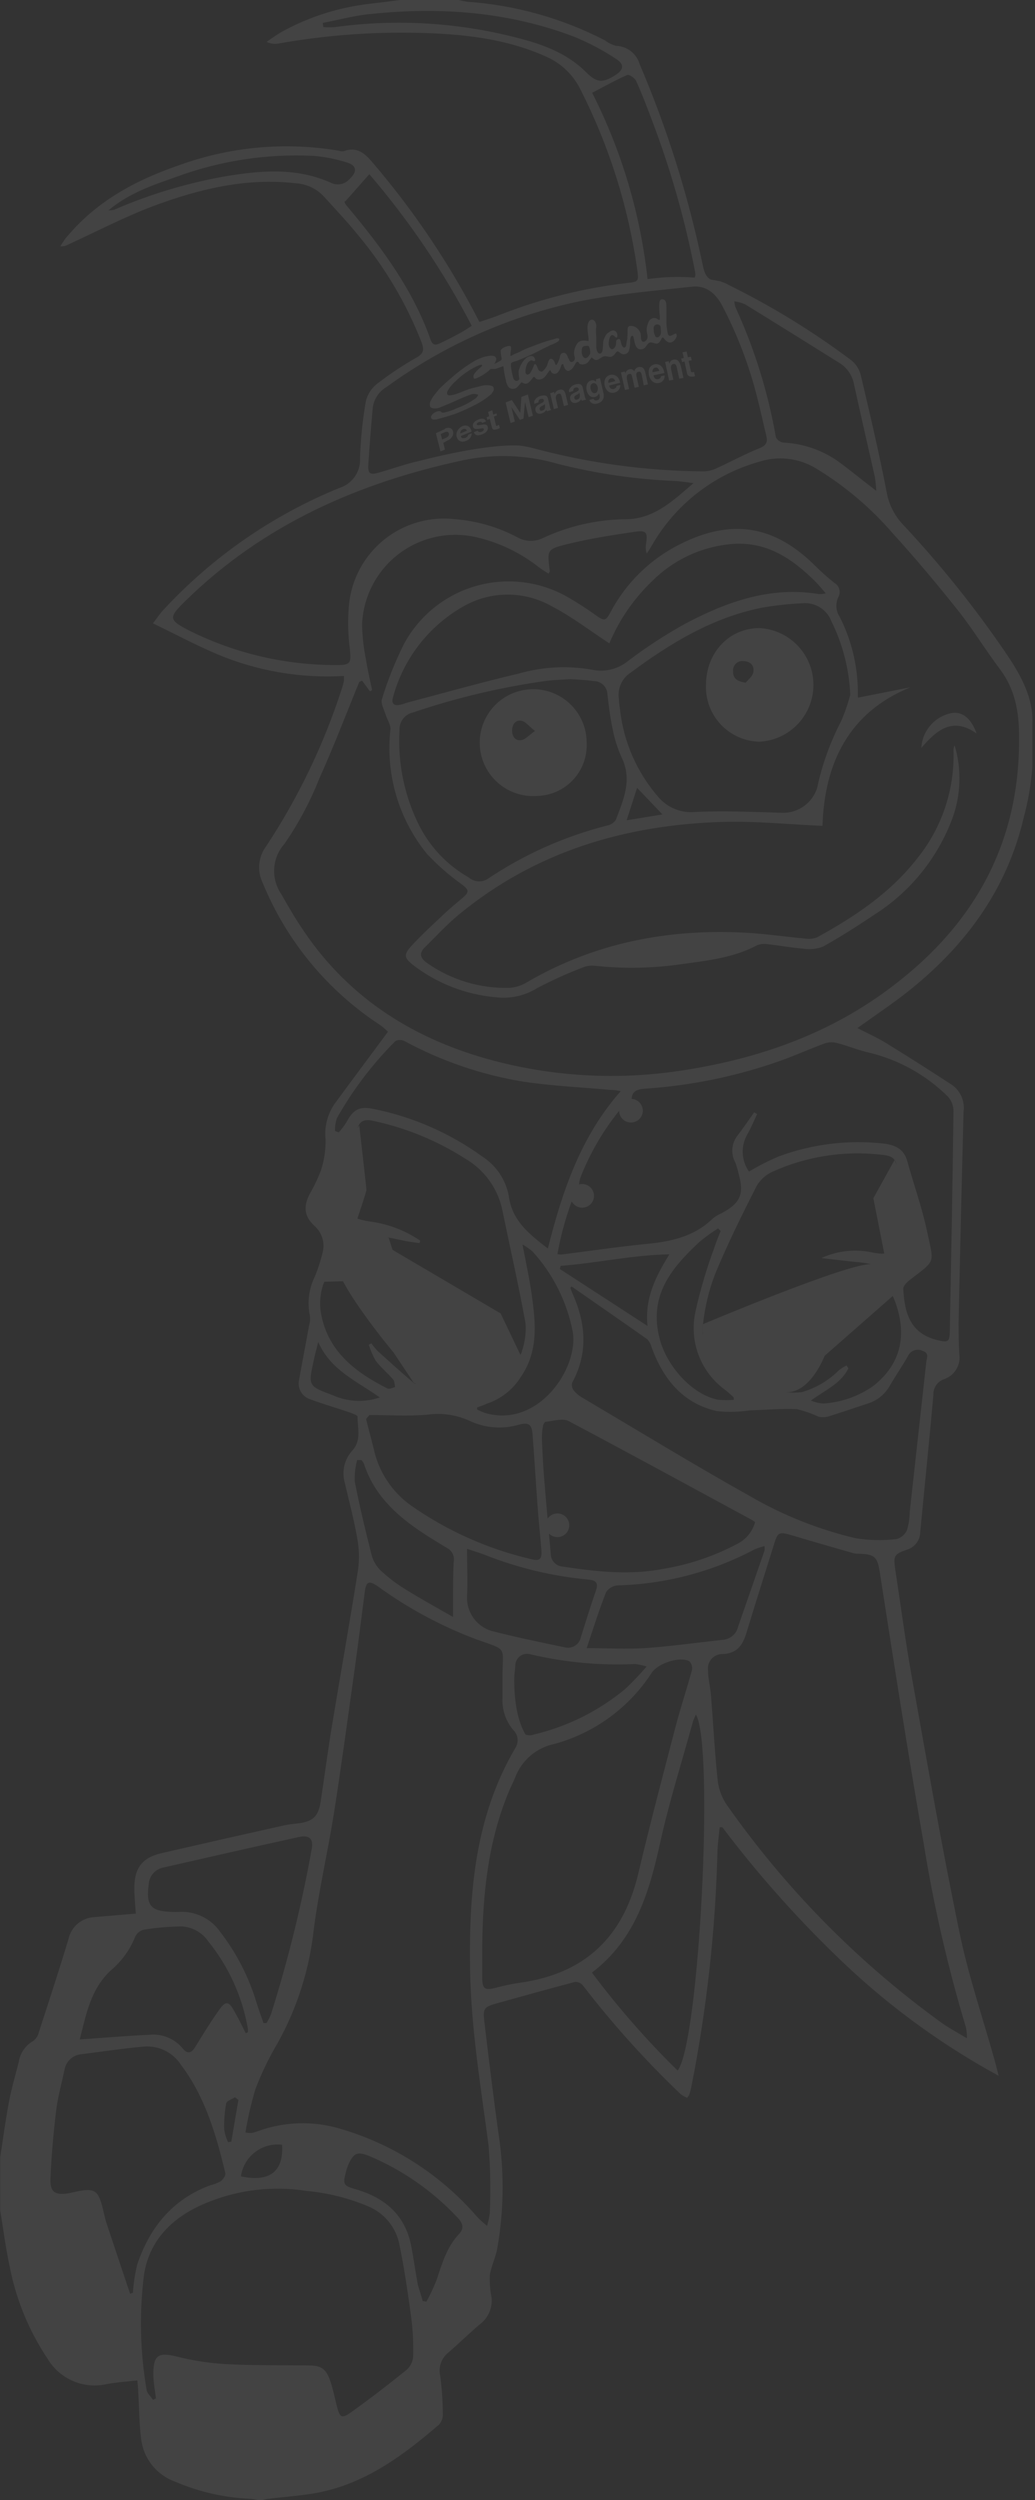<svg width="150" height="362" viewBox="0 0 150 362" fill="none" xmlns="http://www.w3.org/2000/svg">
<rect x="0" y="0" width="150" height="362" fill="#333333" stroke="none"/>
<g opacity="0.08">
<path d="M149.623 110.922C149.451 113.418 149.036 115.892 148.383 118.308C145.903 128.978 139.714 137.215 131.212 143.86C128.998 145.574 126.695 147.111 124.259 148.858C125.721 149.61 127.16 150.251 128.488 151.069C131.684 153.037 134.854 155.05 137.998 157.106C138.594 157.533 139.062 158.113 139.353 158.785C139.643 159.457 139.745 160.195 139.648 160.921C139.382 171.078 139.142 181.24 138.928 191.404C138.928 192.952 138.928 194.5 139.028 196.037C139.15 196.81 138.995 197.601 138.59 198.271C138.185 198.941 137.556 199.446 136.814 199.697C136.341 199.86 135.935 200.173 135.657 200.589C135.379 201.004 135.245 201.498 135.275 201.997C134.677 208.631 134.002 215.188 133.371 221.789C133.371 222.366 133.186 222.929 132.844 223.394C132.501 223.86 132.019 224.204 131.467 224.376C129.573 225.017 129.452 225.26 129.751 227.273C130.548 232.469 131.223 237.688 132.153 242.852C134.367 255.191 136.515 267.553 139.061 279.826C140.357 286.117 142.46 292.243 144.187 298.445C144.353 299.031 144.486 299.617 144.73 300.557C136.715 296.195 129.292 290.826 122.643 284.58C116.11 278.42 110.104 271.726 104.686 264.567H104.298C104.188 265.773 103.999 266.989 103.977 268.205C103.681 279.557 102.426 290.864 100.224 302.006C100.142 302.44 100.031 302.869 99.892 303.288C99.814 303.455 99.71 303.608 99.582 303.742C99.241 303.605 98.921 303.423 98.63 303.2C93.52 298.326 88.79 293.07 84.481 287.477C84.346 287.315 84.177 287.184 83.986 287.094C83.794 287.004 83.586 286.958 83.374 286.957C79.588 287.953 75.813 289.003 72.049 290.053C70.155 290.584 69.956 290.783 70.2 292.762C70.886 298.545 71.595 304.339 72.414 310.11C73.077 315.198 72.969 320.357 72.093 325.413C71.882 326.773 71.196 328.067 70.986 329.416C70.941 330.476 71.023 331.537 71.229 332.578C71.325 333.327 71.219 334.089 70.924 334.784C70.628 335.48 70.153 336.084 69.546 336.536C67.963 337.874 66.48 339.345 64.908 340.694C64.432 341.089 64.077 341.608 63.881 342.195C63.685 342.781 63.658 343.41 63.801 344.011C64.048 345.888 64.174 347.779 64.177 349.672C64.175 350.2 63.969 350.707 63.601 351.087C58.453 355.51 53.073 359.512 46.242 360.883C43.829 361.359 41.338 361.502 38.891 361.812C38.581 361.812 38.293 361.934 37.994 362H37.463C37.099 361.912 36.729 361.849 36.356 361.812C32.593 361.661 28.89 360.826 25.429 359.346C24.104 358.88 22.937 358.053 22.058 356.959C21.18 355.865 20.626 354.547 20.458 353.155C20.17 350.943 20.17 348.677 20.037 346.432C20.037 345.879 19.959 345.326 19.904 344.663C18.343 344.84 16.926 344.928 15.542 345.183C13.896 345.572 12.168 345.426 10.61 344.766C9.053 344.105 7.748 342.965 6.885 341.512C4.202 337.493 2.343 332.984 1.416 328.244C0.829 325.546 0.486 322.793 0.032 320.062V312.322C0.452 309.624 0.807 306.915 1.316 304.239C1.681 302.337 2.235 300.469 2.711 298.589C2.803 297.953 3.039 297.346 3.402 296.816C3.764 296.285 4.244 295.844 4.803 295.526C5.224 295.211 5.518 294.756 5.634 294.244C7.095 289.755 8.567 285.266 9.929 280.743C10.12 279.874 10.593 279.091 11.277 278.519C11.96 277.947 12.813 277.617 13.704 277.581L19.683 277.073C19.605 275.812 19.461 274.574 19.472 273.346C19.472 270.416 20.668 268.924 23.535 268.294C29.388 266.945 35.249 265.618 41.116 264.313C41.767 264.178 42.425 264.082 43.087 264.026C45.301 263.782 46.142 263.053 46.475 260.852C47.028 257.193 47.515 253.511 48.124 249.795C49.364 242.31 50.704 234.836 51.888 227.328C52.099 225.765 52.054 224.178 51.755 222.629C51.279 219.931 50.571 217.288 49.951 214.624C49.732 213.828 49.719 212.99 49.913 212.187C50.107 211.385 50.501 210.644 51.058 210.035C52.442 208.52 51.789 206.718 51.822 205.115C51.822 204.927 51.102 204.662 50.715 204.518C48.8 203.865 46.851 203.313 44.958 202.605C44.376 202.421 43.886 202.022 43.588 201.49C43.29 200.958 43.206 200.333 43.352 199.741C43.818 197.132 44.327 194.534 44.792 191.924C44.929 191.47 44.971 190.991 44.913 190.52C44.506 188.603 44.756 186.606 45.622 184.848C46.095 183.708 46.476 182.532 46.762 181.332C46.94 180.642 46.921 179.916 46.708 179.236C46.495 178.556 46.096 177.949 45.556 177.484C44.094 176.102 43.95 174.775 44.847 172.94C45.507 171.814 46.07 170.634 46.53 169.412C46.99 167.984 47.211 166.49 47.183 164.99C46.989 163.177 47.449 161.354 48.478 159.848C51.003 156.399 53.571 152.982 56.228 149.389C55.884 149.044 55.514 148.726 55.121 148.438C47.468 143.45 41.518 136.254 38.061 127.806C37.656 126.968 37.489 126.036 37.577 125.11C37.664 124.185 38.004 123.3 38.559 122.554C43.24 115.472 46.935 107.787 49.541 99.71C49.667 99.349 49.767 98.98 49.84 98.605C49.857 98.362 49.857 98.118 49.84 97.875C43.577 98.239 37.314 97.168 31.529 94.746C28.418 93.43 25.418 91.827 22.163 90.257C22.805 89.427 23.181 88.841 23.657 88.333C30.773 80.637 39.497 74.597 49.209 70.642C50.112 70.356 50.894 69.778 51.431 68.999C51.968 68.221 52.23 67.285 52.176 66.341C52.266 63.56 52.551 60.789 53.029 58.048C53.288 57.036 53.886 56.143 54.722 55.516C56.509 54.143 58.388 52.894 60.346 51.779C61.454 51.182 61.454 50.607 61.099 49.568C58.901 43.947 55.805 38.72 51.933 34.088C50.361 32.131 48.611 30.307 46.917 28.427C45.854 27.297 44.394 26.619 42.843 26.536C35.647 25.707 28.816 27.377 22.174 29.853C17.933 31.457 13.882 33.58 9.752 35.47C9.44 35.636 9.084 35.702 8.734 35.658C9.088 35.139 9.409 34.553 9.841 34.121C14.158 29.024 19.805 26.028 26.004 23.905C33.404 21.228 41.372 20.512 49.132 21.826C49.34 21.904 49.564 21.931 49.785 21.904C51.755 21.141 52.918 22.246 54.069 23.617C60.086 30.658 65.258 38.376 69.48 46.615C70.51 46.273 71.595 45.941 72.646 45.51C78.503 43.231 84.627 41.707 90.869 40.977C92.618 40.8 92.574 40.733 92.331 38.865C91.037 29.872 88.281 21.152 84.171 13.047C83.128 10.879 81.341 9.157 79.134 8.193C73.211 5.528 66.934 4.909 60.59 4.754C53.772 4.596 46.955 5.122 40.242 6.324C39.697 6.397 39.143 6.308 38.647 6.07C39.36 5.539 40.099 5.044 40.862 4.589C44.816 2.422 49.156 1.047 53.638 0.542C55.077 0.376 56.494 0.188 57.955 0H66.458C66.877 0.107 67.302 0.192 67.731 0.254C74.685 0.742 81.466 2.642 87.659 5.838C88.141 6.205 88.69 6.476 89.275 6.634C90.056 6.658 90.809 6.929 91.426 7.407C92.043 7.886 92.492 8.549 92.707 9.299C96.668 18.561 99.705 28.19 101.774 38.047C102.073 39.517 102.35 40.755 104.232 40.733C104.711 40.818 105.17 40.995 105.583 41.253C111.853 44.333 117.821 47.994 123.407 52.188C124.094 52.754 124.573 53.532 124.769 54.4C126.086 59.983 127.404 65.567 128.488 71.195C128.797 73.015 129.65 74.7 130.935 76.027C136.253 81.711 141.135 87.787 145.538 94.204C147.619 97.222 149.756 100.739 149.623 104.608C149.623 104.774 149.568 104.443 149.623 104.608V110.922ZM91.567 159.362C91.04 159.63 90.552 159.968 90.116 160.368C87.561 163.426 85.523 166.881 84.083 170.596C83.968 171.018 83.905 171.452 83.894 171.889L84.26 171.624C84.78 171.9 85.588 172.044 85.754 172.453C85.921 172.862 85.754 173.979 85.4 174.167C84.072 174.875 84.404 173.061 83.319 172.741C82.175 175.595 81.325 178.559 80.784 181.586C80.962 181.626 81.144 181.648 81.326 181.652C85.367 181.144 89.386 180.547 93.438 180.138C97.113 179.806 100.556 179.109 103.313 176.422C103.693 176.115 104.114 175.862 104.564 175.671C107.276 174.233 107.885 172.917 107.055 169.987C106.933 169.424 106.77 168.869 106.568 168.329C106.228 167.708 106.08 167.001 106.143 166.296C106.206 165.591 106.477 164.921 106.922 164.371C107.775 163.265 108.516 162.159 109.302 161.054L109.723 161.319C109.258 162.303 108.849 163.309 108.306 164.249C107.828 165.076 107.598 166.023 107.641 166.977C107.684 167.931 107.999 168.853 108.55 169.634C109.948 168.793 111.406 168.054 112.912 167.422C117.745 165.643 122.926 165.011 128.046 165.576C129.806 165.797 131.035 166.383 131.522 168.229C132.43 171.546 133.636 174.863 134.356 178.28C135.352 183.012 135.696 182.371 131.943 185.257C131.478 185.6 130.836 186.219 130.913 186.683C131.101 190.266 132.02 193.107 135.84 194.036C137.423 194.423 137.622 194.323 137.655 192.687C137.855 182.095 138.054 171.491 138.187 160.888C138.191 160.108 137.903 159.354 137.378 158.776C134.25 155.681 130.34 153.492 126.064 152.44C124.481 152.098 122.953 151.456 121.37 151.036C120.805 150.876 120.207 150.876 119.643 151.036C117.429 151.832 115.314 152.805 113.111 153.59C106.809 155.821 100.231 157.179 93.559 157.626C92.452 157.703 91.489 157.913 91.534 159.34L91.567 159.362ZM52.475 98.549L52.065 98.737C51.91 99.135 51.744 99.533 51.578 99.931C49.851 104.222 48.157 108.556 46.253 112.779C44.942 116.088 43.259 119.237 41.238 122.167C40.354 123.153 39.826 124.407 39.74 125.728C39.654 127.049 40.014 128.361 40.762 129.453C41.803 131.3 42.877 133.135 44.083 134.893C50.792 144.778 60.335 150.638 71.672 153.612C80.446 155.907 89.596 156.393 98.564 155.039C109.845 153.358 120.407 149.687 129.562 142.633C141.442 133.555 147.885 121.702 147.686 106.521C147.686 103.038 147.099 99.799 144.94 96.924C142.781 94.049 141.021 91.141 138.862 88.41C135.829 84.607 132.707 80.87 129.43 77.276C126.22 73.546 122.438 70.347 118.226 67.8C116.992 67.058 115.612 66.591 114.18 66.433C112.749 66.275 111.3 66.428 109.933 66.883C103.37 68.751 97.804 73.118 94.434 79.045C94.213 79.432 93.969 79.808 93.737 80.151C93.586 79.741 93.544 79.299 93.615 78.868C93.892 77.033 93.726 76.745 91.899 77.011C88.666 77.486 85.433 77.995 82.278 78.769C79.123 79.543 79.333 79.664 79.677 82.738C79.677 82.805 79.599 82.871 79.488 83.059C79.012 82.738 78.525 82.462 78.082 82.119C75.435 80.038 72.362 78.562 69.082 77.796C67.142 77.341 65.126 77.32 63.178 77.734C61.23 78.148 59.397 78.986 57.811 80.189C56.224 81.392 54.923 82.93 54.001 84.694C53.079 86.457 52.558 88.402 52.475 90.389C52.504 92.106 52.693 93.816 53.04 95.498C53.272 96.99 53.626 98.461 53.925 99.92L53.615 100.097L52.475 98.549ZM70.587 322.295C70.774 321.685 70.907 321.06 70.986 320.426C71.132 317.172 71.073 313.911 70.809 310.663C69.701 302.216 68.273 293.802 68.129 285.233C67.952 274.032 68.827 263.053 74.695 253.079C74.949 252.684 75.059 252.213 75.007 251.746C74.954 251.279 74.743 250.844 74.407 250.514C73.302 249.222 72.735 247.556 72.823 245.859C72.823 244.842 72.823 243.825 72.823 242.808C72.823 238.263 73.687 239.026 68.982 237.346C63.927 235.444 59.15 232.874 54.778 229.705C53.494 228.81 53.073 228.964 52.874 230.435C52.409 233.94 51.988 237.445 51.501 240.95C50.493 248.115 49.53 255.324 48.412 262.456C47.515 268.117 46.198 273.722 45.467 279.406C44.839 285.168 43.062 290.747 40.242 295.814C38.985 297.931 37.911 300.15 37.031 302.448C36.409 304.519 35.921 306.628 35.57 308.761C35.865 308.818 36.166 308.844 36.466 308.839C36.769 308.781 37.065 308.696 37.352 308.585C41.164 307.188 45.325 307.052 49.22 308.198C56.92 310.425 63.81 314.829 69.059 320.88C69.491 321.366 69.956 321.753 70.587 322.295ZM140.135 295.128C140.14 294.625 140.099 294.121 140.013 293.625C137.363 284.83 135.303 275.869 133.847 266.801C131.633 254.108 129.64 241.37 127.658 228.622C127.182 225.515 127.171 224.984 124.104 224.962C123.927 224.951 123.752 224.918 123.584 224.862C120.694 224.033 117.816 223.215 114.938 222.352C112.856 221.744 112.723 221.766 112.126 223.768C110.808 227.98 109.469 232.182 108.184 236.406C107.653 238.164 106.856 239.402 104.763 239.491C104.458 239.48 104.154 239.535 103.872 239.654C103.591 239.773 103.339 239.952 103.134 240.179C102.93 240.406 102.777 240.674 102.688 240.966C102.598 241.258 102.573 241.566 102.616 241.868C102.616 243.095 102.959 244.322 103.047 245.561C103.368 249.519 103.568 253.5 103.977 257.447C104.077 258.763 104.499 260.035 105.206 261.151C113.768 273.387 124.32 284.106 136.426 292.862C137.5 293.636 138.707 294.266 140.135 295.128ZM75.492 64.539C76.149 64.628 76.8 64.761 77.44 64.937C85.434 67.072 93.666 68.187 101.94 68.254C102.629 68.241 103.306 68.075 103.922 67.767C105.97 66.838 107.952 65.744 110.033 64.915C111.063 64.505 111.295 64.019 111.052 63.068C110.609 61.266 110.232 59.453 109.767 57.661C108.602 52.988 106.881 48.47 104.642 44.205C103.712 42.48 102.317 41.286 100.302 41.507C94.855 42.104 89.375 42.558 84.016 43.619C73.909 45.732 64.365 49.964 56.018 56.036C55.479 56.348 55.02 56.78 54.674 57.297C54.329 57.815 54.107 58.405 54.025 59.021C53.781 61.741 53.56 64.472 53.383 67.203C53.294 68.619 53.604 68.818 55.032 68.397C56.948 67.845 58.819 67.17 60.756 66.739C71.573 63.975 75.492 64.539 75.492 64.539ZM22.174 347.482L22.605 347.272C22.473 346.167 22.262 345.127 22.229 344.044C22.152 340.915 22.993 340.583 25.55 341.191C27.861 341.78 30.222 342.15 32.603 342.297C36.61 342.518 40.64 342.452 44.67 342.496C46.53 342.496 47.238 342.938 47.847 344.707C48.268 345.912 48.512 347.173 48.822 348.411C49.242 350.037 49.508 350.247 50.837 349.307C53.604 347.339 56.294 345.26 58.941 343.126C59.497 342.625 59.834 341.927 59.882 341.18C59.93 339.288 59.834 337.396 59.594 335.519C59.096 331.892 58.575 328.266 57.822 324.694C57.543 323.525 56.988 322.438 56.205 321.525C55.421 320.611 54.431 319.898 53.316 319.442C50.495 318.258 47.508 317.512 44.46 317.231C39.716 316.482 34.858 317.012 30.388 318.768C25.495 320.648 21.698 323.965 20.867 329.382C20.172 334.936 20.302 340.562 21.255 346.078C21.321 346.543 21.864 346.996 22.174 347.482ZM100.545 69.957C99.438 69.824 98.663 69.691 97.899 69.647C92.111 69.411 86.363 68.57 80.75 67.137C76.368 65.873 71.745 65.691 67.277 66.606C52.065 69.846 38.227 75.905 26.923 86.962C24.377 89.439 24.366 89.748 27.587 91.385C34.191 94.647 41.465 96.328 48.833 96.294C50.803 96.294 50.903 96.006 50.715 94.082C50.427 91.905 50.383 89.702 50.582 87.515C50.767 85.682 51.317 83.905 52.2 82.287C53.082 80.67 54.28 79.245 55.722 78.096C57.164 76.948 58.821 76.099 60.596 75.599C62.371 75.099 64.229 74.959 66.059 75.186C69.155 75.44 72.168 76.316 74.916 77.763C75.482 78.097 76.123 78.286 76.78 78.311C77.437 78.336 78.09 78.197 78.68 77.906C82.341 76.195 86.319 75.269 90.36 75.186C94.622 75.275 97.346 72.676 100.556 69.912L100.545 69.957ZM69.89 281.783C69.89 283.287 69.89 284.79 69.89 286.294C69.89 288.008 70.244 288.229 71.882 287.809C72.946 287.519 74.025 287.29 75.115 287.123C85.943 285.686 90.615 279.207 92.508 271.268C94.18 264.18 96.05 257.137 97.888 250.094C98.608 247.33 99.527 244.566 100.28 241.835C100.327 241.603 100.318 241.363 100.253 241.136C100.187 240.909 100.067 240.701 99.903 240.53C98.519 239.8 95.475 240.795 94.501 242.133C91.234 247.212 86.203 250.906 80.374 252.504C79.077 252.767 77.869 253.357 76.865 254.219C75.861 255.08 75.095 256.184 74.639 257.425C74.396 258.033 74.075 258.619 73.82 259.227C70.764 266.469 69.967 274.054 69.89 281.783ZM82.832 186.263L82.655 186.473C82.743 186.716 82.832 186.96 82.931 187.192C84.88 191.515 85.3 195.838 82.931 200.184C82.877 200.37 82.865 200.567 82.898 200.758C82.931 200.95 83.006 201.131 83.12 201.289C83.486 201.736 83.933 202.111 84.437 202.395C92.497 207.16 100.501 212.048 108.682 216.625C113.468 219.404 118.639 221.46 124.027 222.728C125.979 223.035 127.964 223.076 129.928 222.85C130.264 222.757 130.575 222.591 130.84 222.364C131.104 222.136 131.314 221.853 131.455 221.534C131.704 220.69 131.835 219.816 131.843 218.936C132.64 211.697 133.441 204.452 134.245 197.198C134.312 196.59 134.71 195.916 133.703 195.595C133.515 195.502 133.311 195.448 133.102 195.435C132.893 195.423 132.683 195.453 132.486 195.523C132.289 195.593 132.108 195.702 131.953 195.844C131.799 195.985 131.675 196.156 131.588 196.347C130.758 197.806 129.806 199.188 128.953 200.648C128.254 201.894 127.1 202.821 125.732 203.235C123.883 203.832 122.056 204.474 120.196 205.049C119.7 205.215 119.169 205.245 118.657 205.137C117.635 204.661 116.567 204.291 115.469 204.031C113.255 203.932 110.908 204.142 108.616 204.219C107.054 204.45 105.47 204.483 103.9 204.319C98.973 203.213 96.15 199.708 94.456 195.142C94.349 194.677 94.12 194.25 93.792 193.903C90.172 191.349 86.496 188.817 82.832 186.263ZM60.9 179.629L60.8 179.994C60.147 179.894 59.505 179.828 58.863 179.706C56.837 179.308 54.811 178.822 52.763 178.523C51.512 178.346 51.102 178.932 51.534 180.104C52.286 182.418 53.541 184.536 55.21 186.307C60.358 191.438 66.734 194.379 73.444 196.756C73.665 196.854 73.906 196.9 74.147 196.89C74.389 196.881 74.626 196.817 74.839 196.703C75.053 196.589 75.237 196.428 75.379 196.232C75.521 196.036 75.616 195.811 75.658 195.573C76.099 194.28 76.268 192.91 76.156 191.548C75.171 186.13 73.942 180.746 72.835 175.372C72.532 173.799 71.896 172.309 70.97 171.001C70.044 169.693 68.849 168.597 67.465 167.787C63.33 165.137 58.745 163.263 53.936 162.259C52.652 161.993 51.977 162.447 51.722 163.685C51.235 166.593 50.615 169.49 50.305 172.42C49.962 175.836 50.604 176.445 54.058 176.931C56.52 177.319 58.864 178.248 60.922 179.651L60.9 179.629ZM119.078 182.139C121.435 181.063 124.083 180.799 126.606 181.387C128.566 181.697 128.632 181.597 129.219 179.773C130.067 176.566 130.352 173.236 130.061 169.932C129.983 167.842 129.629 167.356 127.57 167.179C122.218 166.591 116.806 167.455 111.904 169.678C110.952 170.122 110.16 170.848 109.635 171.757C107.509 175.969 105.394 180.204 103.601 184.56C102.728 186.866 102.151 189.274 101.885 191.725C101.564 194.091 102.361 194.688 104.708 194.368C105.703 194.182 106.709 194.056 107.719 193.992C112.781 193.951 117.743 192.586 122.112 190.033C123.772 189.044 125.223 187.74 126.385 186.197C128.101 183.919 127.492 183.057 124.636 182.78C122.82 182.614 120.949 182.371 119.078 182.161V182.139ZM18.852 332.113L19.262 331.97C19.355 330.572 19.57 329.184 19.904 327.823C21.731 322.472 25.03 318.414 30.499 316.402C31.014 316.285 31.51 316.095 31.972 315.838C32.315 315.584 32.736 314.997 32.658 314.666C31.34 309.137 29.735 303.609 26.237 298.987C25.671 298.106 24.877 297.394 23.94 296.925C23.003 296.456 21.957 296.248 20.912 296.323C17.878 296.588 14.867 297.052 11.845 297.428C11.22 297.473 10.63 297.73 10.173 298.156C9.715 298.583 9.418 299.153 9.331 299.772C8.922 301.707 8.379 303.631 8.136 305.599C7.748 308.839 7.46 312.09 7.316 315.34C7.217 317.43 7.959 317.905 10.04 317.552C10.649 317.43 11.247 317.264 11.856 317.176C13.616 316.932 14.158 317.275 14.679 318.978C14.978 319.94 15.133 320.957 15.443 321.919C16.572 325.31 17.708 328.708 18.852 332.113ZM79.4 180.779C81.503 172.442 84.171 164.536 89.961 157.991C89.449 157.872 88.926 157.809 88.4 157.803C84.216 157.427 80.009 157.239 75.868 156.62C69.83 155.636 63.999 153.647 58.619 150.738C58.415 150.635 58.189 150.582 57.961 150.582C57.732 150.582 57.507 150.635 57.302 150.738C53.981 154.059 51.128 157.815 48.822 161.905C48.623 162.503 48.533 163.132 48.556 163.762L49.098 163.961C49.511 163.506 49.882 163.013 50.206 162.491C51.18 160.678 52.054 160.136 54.08 160.556C59.781 161.691 65.17 164.041 69.879 167.444C70.876 168.081 71.732 168.915 72.394 169.894C73.057 170.873 73.512 171.977 73.731 173.139C74.207 176.776 76.687 178.667 79.4 180.779ZM109.435 220.395C109.287 220.279 109.132 220.172 108.97 220.075C100.114 215.276 91.257 210.444 82.4 205.756C81.558 205.303 80.186 205.756 79.079 205.867C78.924 205.867 78.724 206.265 78.691 206.497C78.579 207.102 78.527 207.717 78.536 208.332C78.614 210.223 78.702 212.125 78.857 214.016C79.156 217.664 79.488 221.313 79.82 224.962C79.816 225.433 79.991 225.887 80.309 226.234C80.628 226.581 81.067 226.794 81.536 226.83C86.408 227.56 91.268 228.113 96.172 227.151C99.885 226.536 103.474 225.327 106.8 223.569C107.439 223.256 108.004 222.811 108.458 222.264C108.912 221.717 109.245 221.08 109.435 220.395ZM53.505 204.916L53.051 205.458C53.405 206.895 53.804 208.321 54.158 209.759C54.87 213.077 56.796 216.011 59.56 217.985C64.783 221.64 70.656 224.267 76.864 225.725C78.237 226.09 78.569 225.78 78.459 224.376C78.281 222.264 78.06 220.152 77.905 218.04C77.65 214.557 77.451 211.075 77.174 207.603C77.064 206.221 76.577 205.911 75.226 206.276C72.864 206.976 70.328 206.788 68.096 205.745C66.19 204.859 64.068 204.54 61.985 204.827C59.173 205.093 56.328 204.883 53.505 204.883V204.916ZM85.799 285.631C89.568 290.665 93.717 295.403 98.209 299.805C101.365 295.725 103.534 252.703 100.855 248.248C100.695 248.57 100.554 248.903 100.435 249.243C98.84 255.025 97.025 260.764 95.718 266.613C94.135 273.822 92.153 280.777 85.799 285.608V285.631ZM38.194 292.928H38.625C38.865 292.522 39.08 292.101 39.267 291.668C41.742 283.837 43.713 275.856 45.168 267.774C45.467 266.259 44.858 265.651 43.33 265.983C36.765 267.42 30.222 268.913 23.668 270.405C23.097 270.517 22.579 270.816 22.196 271.254C21.813 271.693 21.587 272.246 21.554 272.827C21.144 275.934 21.831 276.741 24.964 276.829C25.273 276.846 25.584 276.846 25.894 276.829C27.065 276.752 28.237 276.98 29.294 277.489C30.351 277.999 31.259 278.773 31.927 279.737C34.306 282.828 36.096 286.328 37.208 290.064C37.507 291.026 37.861 291.955 38.182 292.906L38.194 292.928ZM35.614 294.388L35.924 294.255C35.935 294.082 35.935 293.908 35.924 293.735C35.121 289.098 33.143 284.744 30.178 281.086C29.749 280.462 29.183 279.943 28.523 279.569C27.863 279.196 27.127 278.977 26.37 278.93C24.515 278.95 22.665 279.109 20.834 279.406C20.568 279.469 20.319 279.591 20.106 279.763C19.893 279.936 19.722 280.154 19.605 280.401C18.851 282.284 17.646 283.955 16.096 285.266C13.073 288.041 12.464 291.833 11.557 295.294C14.966 295.062 18.299 294.775 21.631 294.62C22.54 294.524 23.459 294.655 24.305 295C25.151 295.346 25.898 295.895 26.48 296.599C27.167 297.439 27.731 297.318 28.307 296.367C29.414 294.565 30.521 292.762 31.75 291.026C32.713 289.666 33.156 289.733 33.964 291.214C34.573 292.265 35.071 293.326 35.603 294.366L35.614 294.388ZM126.994 71.04C126.962 70.385 126.895 69.731 126.795 69.083C125.798 64.66 124.758 60.138 123.772 55.66C123.661 55.029 123.419 54.428 123.06 53.896C122.702 53.365 122.235 52.915 121.691 52.575C117.119 49.722 112.557 46.87 107.963 44.05C107.472 43.84 106.954 43.698 106.424 43.63C106.446 43.895 106.491 44.158 106.557 44.415C109.328 50.434 111.307 56.785 112.447 63.311C112.552 63.522 112.708 63.703 112.902 63.839C113.095 63.974 113.319 64.058 113.554 64.085C116.327 64.221 119.01 65.12 121.303 66.684C123.119 67.988 124.913 69.492 126.983 71.062L126.994 71.04ZM85.024 238.639C87.969 238.639 90.714 238.794 93.438 238.639C97.257 238.374 101.055 237.832 104.863 237.423C105.37 237.362 105.846 237.145 106.225 236.802C106.604 236.46 106.867 236.008 106.978 235.51L110.797 224.52C110.828 224.3 110.828 224.076 110.797 223.856C110.311 223.984 109.834 224.143 109.369 224.332C103.252 227.579 96.465 229.365 89.541 229.55C89.204 229.571 88.876 229.669 88.582 229.835C88.289 230.002 88.037 230.234 87.847 230.512C86.828 233.089 85.987 235.775 85.024 238.639ZM93.88 40.413C95.807 40.413 97.523 40.413 99.239 40.413C100.955 40.413 100.922 40.269 100.612 38.721C99.167 31.441 97.112 24.295 94.467 17.359C93.748 15.457 93.028 13.556 92.187 11.709C91.999 11.3 91.168 10.736 90.903 10.858C89.209 11.599 87.581 12.516 85.821 13.434C90.103 21.87 92.822 31.01 93.847 40.413H93.88ZM67.687 224.265C67.687 226.797 67.808 229.009 67.687 231.198C67.65 232.287 67.971 233.359 68.6 234.249C69.23 235.139 70.134 235.8 71.174 236.129C74.706 237.047 78.293 237.777 81.88 238.529C82.126 238.589 82.381 238.599 82.631 238.558C82.881 238.517 83.12 238.426 83.334 238.291C83.548 238.156 83.732 237.979 83.876 237.771C84.02 237.563 84.121 237.328 84.171 237.08C84.891 234.802 85.599 232.514 86.385 230.247C86.751 229.141 86.308 228.799 85.278 228.71C80.128 228.241 75.072 227.034 70.266 225.128C69.524 224.84 68.727 224.608 67.687 224.265ZM68.373 47.179C64.284 39.316 59.302 31.947 53.527 25.221L50.073 29.124C49.729 29.124 50.073 29.621 50.526 30.119C55.387 35.935 59.893 42.016 62.417 49.225C62.782 50.253 63.435 49.855 64.011 49.59C64.963 49.148 65.893 48.65 66.823 48.141C67.377 47.832 67.908 47.467 68.373 47.179ZM93.715 241.293C93.165 241.128 92.602 241.009 92.032 240.939C86.946 241.175 81.853 240.703 76.898 239.535C76.645 239.456 76.377 239.437 76.116 239.479C75.855 239.521 75.607 239.623 75.392 239.778C75.177 239.932 75.001 240.135 74.878 240.369C74.755 240.603 74.689 240.863 74.683 241.127C74.65 241.873 74.542 242.614 74.362 243.338C73.992 244.475 73.877 245.68 74.024 246.866C74.171 248.053 74.578 249.192 75.215 250.205C75.294 250.408 75.413 250.594 75.565 250.752C75.717 250.909 75.898 251.035 76.099 251.123C76.299 251.21 76.515 251.257 76.734 251.261C76.953 251.264 77.17 251.225 77.374 251.144C82.257 249.991 86.805 247.72 90.659 244.51C91.733 243.492 92.753 242.418 93.715 241.293ZM53.449 194.71L53.815 194.5C54.092 194.889 54.395 195.258 54.722 195.606C56.45 197.165 58.166 198.735 59.948 200.228C60.225 200.471 60.789 200.372 61.221 200.427C61.248 199.951 61.184 199.475 61.033 199.023C57.712 193.583 54.28 188.165 50.881 182.736C50.72 182.474 50.543 182.223 50.349 181.984C49.707 181.254 49.12 181.144 48.633 182.15C47.928 183.419 47.318 184.738 46.807 186.097C46.424 187.296 46.306 188.564 46.464 189.812C47.338 195.54 51.412 198.658 56.162 201.046C56.438 201.19 56.926 200.913 57.269 200.836C57.169 200.449 57.191 199.973 56.97 199.73C56.162 198.79 55.187 197.994 54.446 197.021C54.029 196.29 53.695 195.515 53.449 194.71ZM52.342 211.406H51.755C51.487 212.419 51.371 213.466 51.412 214.513C52.099 218.018 52.929 221.49 53.804 224.951C53.998 225.812 54.418 226.605 55.021 227.251C56.146 228.326 57.382 229.278 58.708 230.092C60.922 231.463 63.136 232.691 65.661 234.128C65.661 233.022 65.661 232.403 65.661 231.762C65.661 229.882 65.661 228.003 65.749 226.134C65.827 225.748 65.779 225.347 65.611 224.991C65.444 224.635 65.166 224.341 64.819 224.155C63.458 223.337 62.096 222.518 60.778 221.623C57.169 219.168 54.136 216.249 52.741 211.926C52.642 211.737 52.52 211.563 52.375 211.406H52.342ZM61.199 333.164L61.797 333.263C62.333 332.291 62.81 331.286 63.225 330.256C64.044 327.834 64.72 325.369 66.546 323.445C67.399 322.549 66.956 321.72 66.236 321.012C62.657 317.208 58.321 314.195 53.505 312.167C51.8 311.504 51.29 311.692 50.504 313.372C50.333 313.78 50.196 314.202 50.095 314.633C49.663 316.258 49.829 316.501 51.445 316.955C55.73 318.171 58.73 320.67 59.605 325.236C59.959 327.094 60.214 328.973 60.557 330.831C60.778 331.594 61.044 332.368 61.265 333.164H61.199ZM122.687 197.685L122.953 198.138C121.846 200.349 119.632 201.245 117.517 202.793C118.093 203.029 118.701 203.174 119.322 203.224C121.89 203.054 124.365 202.195 126.485 200.736C129.529 198.381 131.876 194.6 129.806 188.684C129.086 186.672 128.699 186.473 127.182 188.043C123.263 191.928 119.348 195.82 115.436 199.719C114.982 200.173 114.628 200.725 113.952 201.577C114.688 201.657 115.431 201.657 116.166 201.577C118.218 200.998 120.087 199.901 121.591 198.392C121.951 198.114 122.341 197.877 122.754 197.685H122.687ZM69.148 203.766V204.087C69.508 204.268 69.878 204.43 70.255 204.573C78.005 206.884 83.928 198.072 82.998 192.787C82.157 188.47 80.146 184.466 77.186 181.21C76.733 180.823 76.244 180.483 75.724 180.193C76.233 182.88 76.743 185.168 77.064 187.468C77.639 191.604 78.06 195.695 75.425 199.454C74.278 201.253 72.54 202.598 70.51 203.257C70.144 203.445 69.679 203.589 69.214 203.766H69.148ZM106.346 202.66C106.346 202.417 106.346 202.306 106.258 202.262C105.85 201.871 105.422 201.501 104.974 201.157C103.277 199.89 101.979 198.163 101.235 196.182C100.492 194.2 100.333 192.047 100.778 189.978C101.478 186.804 102.399 183.682 103.534 180.635C103.789 179.817 104.132 179.032 104.442 178.236L104.066 177.86C103.146 178.443 102.262 179.082 101.42 179.773C97.324 183.576 93.936 187.59 95.619 193.903C96.615 197.685 100.158 201.853 103.999 202.66C104.801 202.744 105.61 202.751 106.413 202.682L106.346 202.66ZM46.773 3.317L46.862 3.925C47.411 3.964 47.962 3.964 48.512 3.925C57.516 2.688 66.678 3.26 75.458 5.606C78.957 6.524 82.278 7.817 84.902 10.415C86.452 11.963 87.26 12.063 89.076 10.946C90.438 10.106 90.559 9.321 89.198 8.47C87.316 7.237 85.322 6.186 83.241 5.329C73.754 1.725 63.9 0.973 53.881 2.012C51.501 2.211 49.143 2.864 46.773 3.317ZM97.014 181.619C91.655 181.708 86.496 182.891 81.249 183.289L81.138 183.742L93.847 191.99C93.416 187.966 95.032 184.815 97.014 181.619ZM15.708 30.462C15.988 30.465 16.266 30.435 16.539 30.373C21.602 28.174 26.903 26.567 32.337 25.585C37.662 24.679 42.954 24.17 48.091 26.525C48.547 26.714 49.051 26.749 49.529 26.625C50.006 26.501 50.43 26.226 50.737 25.84C51.844 24.8 51.656 23.916 50.228 23.507C48.666 23.018 47.054 22.703 45.423 22.567C38.641 22.234 31.863 23.276 25.495 25.63C22.174 26.802 18.775 27.907 15.708 30.462ZM55.044 202.34C51.722 199.973 47.925 198.426 46.12 194.312C45.832 195.418 45.633 196.203 45.467 196.977C44.659 200.681 44.659 200.692 48.235 202.019C50.381 202.986 52.816 203.101 55.044 202.34ZM40.884 310.542C39.487 310.371 38.079 310.756 36.963 311.612C35.847 312.468 35.112 313.727 34.916 315.119C39.068 316.004 41.116 314.434 40.884 310.542ZM34.551 304.062L34.053 303.664C33.61 303.952 32.846 304.195 32.78 304.56C32.551 305.814 32.454 307.089 32.492 308.363C32.593 308.992 32.783 309.602 33.056 310.177L33.522 310.088L34.551 304.062Z" fill="white"/>
<path d="M124.337 101.015L131.965 99.511C122.986 103.127 119.477 110.568 119.2 119.579C114.362 119.369 109.557 118.872 104.808 119.004C90.582 119.414 77.529 123.317 66.458 132.461C64.731 133.887 63.203 135.568 61.587 137.149C60.778 137.934 60.823 138.641 61.786 139.36C65.31 141.87 69.56 143.159 73.886 143.031C74.787 142.962 75.658 142.673 76.422 142.191C86.219 136.496 96.848 134.451 108.052 135.048C110.919 135.203 113.764 135.634 116.62 135.888C117.222 135.999 117.843 135.942 118.414 135.722C123.949 132.682 129.086 129.254 132.994 124.212C136.541 119.788 138.383 114.242 138.187 108.578C138.188 108.35 138.245 108.126 138.353 107.926C139.386 111.396 139.269 115.107 138.021 118.507C135.868 124.269 131.887 129.17 126.684 132.461C124.259 134.086 121.802 135.656 119.255 137.071C118.352 137.412 117.375 137.512 116.421 137.359C114.705 137.226 113.011 136.905 111.295 136.717C110.78 136.62 110.247 136.666 109.756 136.85C106.435 138.619 102.793 139.062 99.15 139.548C94.86 140.202 90.502 140.299 86.186 139.835C85.615 139.774 85.037 139.853 84.504 140.068C82.231 140.932 80.013 141.933 77.861 143.064C76.059 144.189 73.924 144.657 71.816 144.391C67.518 144.009 63.416 142.422 59.981 139.813C58.542 138.708 58.431 138.243 59.727 136.85C61.199 135.269 62.804 133.798 64.376 132.317C65.24 131.499 66.17 130.747 67.078 129.973C67.986 129.199 68.03 128.867 66.912 128.038C65.082 126.739 63.391 125.257 61.863 123.615C59.824 121.106 58.308 118.215 57.403 115.113C56.498 112.01 56.223 108.759 56.593 105.548C56.593 104.863 56.095 104.144 55.874 103.436C55.653 102.729 55.143 101.789 55.354 101.225C56.192 98.484 57.259 95.817 58.542 93.253C59.633 91.223 61.121 89.432 62.918 87.986C64.715 86.541 66.785 85.471 69.004 84.84C71.223 84.209 73.546 84.029 75.836 84.312C78.126 84.595 80.335 85.334 82.334 86.486C83.728 87.29 85.08 88.165 86.386 89.107C87.581 89.947 87.781 89.936 88.467 88.665C90.713 84.398 94.245 80.944 98.564 78.791C106.014 75.043 112.236 76.049 118.137 81.92C119.012 82.794 119.936 83.617 120.905 84.386C121.258 84.581 121.519 84.909 121.631 85.296C121.743 85.684 121.697 86.1 121.503 86.453C121.281 86.908 121.182 87.413 121.217 87.917C121.252 88.422 121.42 88.908 121.702 89.328C123.412 92.69 124.31 96.404 124.326 100.175C124.304 100.529 124.337 100.871 124.337 101.015ZM123.23 100.705C123.086 96.962 122.15 93.292 120.484 89.936C120.164 89.104 119.578 88.4 118.818 87.933C118.058 87.466 117.165 87.26 116.277 87.349C114.291 87.438 112.312 87.656 110.354 88.001C103.213 89.45 97.158 93.121 91.39 97.399C90.763 97.806 90.27 98.387 89.971 99.071C89.671 99.755 89.58 100.512 89.707 101.247C89.707 101.734 89.784 102.22 89.851 102.696C90.368 107.432 92.332 111.894 95.475 115.477C96.125 116.218 96.941 116.793 97.858 117.157C98.774 117.52 99.763 117.661 100.745 117.567C104.974 117.368 109.225 117.567 113.465 117.689C114.568 117.696 115.643 117.351 116.536 116.705C117.428 116.058 118.09 115.144 118.425 114.095C119.142 110.729 120.311 107.474 121.901 104.421C122.425 103.216 122.858 101.974 123.197 100.705H123.23ZM82.666 98.339C81.647 98.406 80.451 98.439 79.344 98.56C72.73 99.472 66.217 101.008 59.893 103.149C59.307 103.27 58.784 103.596 58.419 104.069C58.053 104.541 57.869 105.129 57.9 105.725C57.637 110.295 58.528 114.857 60.49 118.993C62.076 122.387 64.68 125.204 67.941 127.054C68.31 127.375 68.773 127.57 69.261 127.61C69.749 127.65 70.237 127.532 70.654 127.275C75.941 123.72 81.802 121.101 87.98 119.535C88.49 119.44 88.942 119.151 89.242 118.728C90.349 115.82 91.666 112.923 90.105 109.706C89.504 108.38 89.062 106.988 88.788 105.559C88.434 103.923 88.234 102.242 88.035 100.584C88.032 100.067 87.827 99.571 87.463 99.203C87.099 98.835 86.605 98.624 86.087 98.616C85.002 98.461 83.906 98.406 82.666 98.339ZM119.676 85.911C119.111 85.27 118.691 84.728 118.204 84.242C114.772 80.825 110.985 78.271 105.793 78.791C101.531 79.215 97.548 81.102 94.523 84.131C91.853 86.68 89.738 89.751 88.312 93.154C85.544 91.351 82.909 89.306 79.998 87.802C78.043 86.683 75.829 86.094 73.576 86.094C71.323 86.094 69.11 86.683 67.155 87.802C64.669 89.211 62.488 91.098 60.738 93.355C58.987 95.611 57.703 98.193 56.959 100.949C56.693 101.822 57.047 102.242 57.955 102.054C58.343 101.988 58.719 101.822 59.062 101.723C64.443 100.307 69.79 98.793 75.204 97.521C78.626 96.544 82.225 96.352 85.732 96.957C86.657 97.163 87.616 97.156 88.537 96.935C89.458 96.715 90.316 96.287 91.046 95.686C93.684 93.686 96.463 91.879 99.361 90.279C105.383 87.106 111.683 84.861 118.702 86.022C119.03 86.027 119.357 85.99 119.676 85.911ZM90.814 118.772L96.006 117.921L92.331 114.073L90.814 118.772Z" fill="white"/>
<path d="M141.541 106.212C138.076 103.747 135.762 105.681 133.526 108.291C133.592 107.064 134.073 105.895 134.889 104.976C135.705 104.056 136.809 103.44 138.021 103.227C139.526 103.039 140.777 104.056 141.541 106.212Z" fill="white"/>
<path d="M91.533 159.384C92.375 159.86 93.604 160.114 92.984 161.518C92.84 161.839 92.386 162.027 92.076 162.281C91.865 161.994 91.489 161.717 91.467 161.408C91.451 160.724 91.484 160.041 91.567 159.362L91.533 159.384Z" fill="white"/>
<path d="M82.456 220.915L81.072 222.121C80.817 221.745 80.319 221.325 80.363 221.015C80.407 220.705 80.894 220.086 81.193 219.622L82.456 220.915Z" fill="white"/>
<path d="M110.067 90.942C112.177 91.052 114.166 91.966 115.621 93.497C117.076 95.027 117.888 97.058 117.888 99.168C117.888 101.279 117.076 103.309 115.621 104.84C114.166 106.371 112.177 107.285 110.067 107.395C109.013 107.372 107.975 107.14 107.012 106.712C106.05 106.283 105.182 105.668 104.461 104.901C103.739 104.134 103.178 103.231 102.81 102.245C102.442 101.258 102.274 100.209 102.317 99.157C102.328 94.491 105.672 90.942 110.067 90.942ZM108.074 98.848C108.384 98.45 109.07 97.941 109.181 97.322C109.358 96.393 108.772 95.741 107.72 95.719C107.52 95.698 107.319 95.721 107.129 95.788C106.94 95.856 106.769 95.964 106.628 96.107C106.486 96.249 106.379 96.421 106.313 96.61C106.247 96.799 106.225 97.001 106.247 97.2C106.214 98.14 106.723 98.66 108.074 98.848Z" fill="white"/>
<path d="M85.024 107.583C85.067 108.555 84.915 109.526 84.579 110.44C84.243 111.353 83.728 112.191 83.065 112.904C82.401 113.617 81.602 114.191 80.715 114.593C79.827 114.995 78.868 115.217 77.894 115.245C76.338 115.37 74.78 115.022 73.424 114.247C72.069 113.473 70.98 112.307 70.299 110.904C69.619 109.5 69.379 107.924 69.61 106.382C69.842 104.84 70.534 103.404 71.597 102.261C72.66 101.119 74.044 100.324 75.567 99.98C77.09 99.637 78.681 99.761 80.133 100.336C81.584 100.911 82.828 101.911 83.7 103.204C84.573 104.497 85.034 106.023 85.024 107.583ZM77.529 105.836C76.632 105.128 76.167 104.476 75.602 104.365C74.739 104.188 74.24 104.863 74.218 105.725C74.196 106.588 74.639 107.284 75.514 107.174C76.123 107.096 76.621 106.488 77.529 105.836Z" fill="white"/>
<path d="M64.442 62.084C65.55 61.565 65.915 62.582 65.55 63.19C65.387 63.469 65.133 63.684 64.83 63.798L64.243 64.13C64.332 64.45 64.409 64.771 64.487 65.092L63.845 65.368C63.612 64.484 63.391 63.599 63.169 62.725L64.498 62.117L64.442 62.084ZM98.032 48.341C97.855 48.142 97.224 48.827 96.925 48.562C96.829 48.467 96.77 48.342 96.759 48.208C96.627 47.59 96.568 46.96 96.582 46.328C96.582 45.753 96.582 45.057 96.582 44.471C96.582 44.084 96.582 43.509 96.172 43.365C96.053 43.326 95.925 43.326 95.807 43.365C95.596 43.476 95.563 43.752 95.552 43.995C95.53 44.245 95.53 44.497 95.552 44.747C95.556 45.095 95.582 45.442 95.629 45.786C95.64 45.93 95.64 46.074 95.629 46.218C95.629 46.483 95.198 46.14 95.109 46.096C94.985 46.049 94.852 46.033 94.72 46.051C94.589 46.068 94.464 46.118 94.356 46.196C94.068 46.328 93.958 46.682 93.847 47.003C93.526 47.987 93.902 48.33 93.847 48.86C93.792 49.391 92.95 49.966 92.884 48.86C92.887 48.649 92.868 48.438 92.829 48.23C92.76 48.047 92.659 47.879 92.53 47.733C92.419 47.587 92.281 47.466 92.124 47.375C91.966 47.284 91.791 47.225 91.611 47.202C90.725 47.08 91.024 47.733 90.924 48.75C90.924 48.949 90.924 49.137 90.847 49.336C90.769 49.535 90.847 50.198 90.537 50.309C90.227 50.419 90.039 49.844 89.983 49.557C89.928 49.269 89.85 49.048 89.662 49.093C89.275 49.181 89.297 49.347 89.286 49.712C89.287 49.86 89.255 50.006 89.192 50.14C89.129 50.274 89.036 50.392 88.92 50.486C88.677 50.685 88.422 50.486 88.311 50.209C88.207 49.973 88.184 49.708 88.245 49.457C88.245 49.214 88.411 48.495 88.732 48.517C89.053 48.54 89.175 48.916 89.352 48.882C89.529 48.849 89.507 48.385 89.352 48.12C89.031 47.677 88.577 47.832 88.245 48.12C88.108 48.19 87.988 48.288 87.891 48.407C87.654 48.737 87.491 49.114 87.415 49.513C87.41 49.942 87.376 50.37 87.315 50.795C87.116 51.503 86.418 51.282 86.418 50.165C86.418 49.712 86.418 49.269 86.418 48.816C86.378 48.394 86.367 47.969 86.385 47.544C86.464 47.223 86.42 46.885 86.263 46.594C85.876 45.963 85.034 46.273 85.156 47.699C85.156 48.153 85.278 48.595 85.3 49.048C85.3 49.159 85.3 49.269 85.3 49.38C84.802 49.314 84.193 49.181 83.739 49.634C83.417 50.039 83.227 50.533 83.197 51.05C83.191 51.278 83.225 51.507 83.296 51.724C83.44 52.233 82.732 52.763 82.488 52.122C82.488 52 82.366 51.912 82.322 51.79C82.285 51.647 82.229 51.51 82.156 51.381C82.067 51.271 82.001 51.16 81.879 51.116C81.751 51.069 81.61 51.074 81.486 51.13C81.362 51.185 81.265 51.288 81.215 51.414C81.179 51.531 81.15 51.649 81.126 51.768C81.067 51.976 80.993 52.179 80.905 52.376C80.85 52.528 80.771 52.669 80.672 52.797C80.518 52.984 80.418 52.553 80.385 52.465C80.325 52.258 80.185 52.083 79.997 51.978C79.959 51.956 79.916 51.944 79.871 51.942C79.827 51.94 79.783 51.949 79.743 51.967C79.433 52.122 79.41 52.741 79.211 53.073C79.121 53.222 79.017 53.362 78.901 53.493C78.804 53.629 78.674 53.739 78.525 53.814C78.359 53.814 78.148 53.714 78.049 53.571C77.949 53.427 77.761 52.719 77.573 52.73C77.385 52.741 77.395 52.874 77.362 52.951L77.274 53.172C77.186 53.394 77.083 53.608 76.964 53.814C76.914 53.908 76.855 53.997 76.787 54.079C76.443 54.389 76.178 54.212 76.156 53.88C76.142 53.552 76.195 53.225 76.311 52.918C76.344 52.797 76.396 52.681 76.466 52.575C76.579 52.407 76.736 52.273 76.919 52.188C77.141 52.122 77.362 52.387 77.484 52.277C77.606 52.166 77.55 52.133 77.562 52.1C77.532 51.929 77.451 51.77 77.329 51.647C77.229 51.586 77.114 51.551 76.997 51.547C76.684 51.571 76.39 51.704 76.167 51.923C75.909 52.164 75.696 52.449 75.536 52.763C75.443 52.915 75.372 53.079 75.325 53.25C75.193 53.481 75.138 53.748 75.17 54.013C75.17 54.013 75.17 54.168 75.17 54.201C75.195 54.435 75.232 54.667 75.281 54.897C75.104 55.085 75.049 55.152 74.805 55.152C74.727 55.139 74.654 55.105 74.595 55.052C74.395 54.919 74.362 54.632 74.296 54.389C74.185 53.956 74.104 53.517 74.052 53.073V52.631C74.196 52.387 74.628 52.354 74.894 52.244C75.735 51.934 76.609 51.525 77.44 51.138L78.635 50.53L79.831 49.944C80.227 49.819 80.601 49.632 80.938 49.391C81.281 48.971 80.794 48.916 80.529 49.026C80.312 49.104 80.09 49.167 79.864 49.214L79.599 49.291C78.765 49.536 77.945 49.824 77.141 50.154C76.659 50.32 76.185 50.512 75.724 50.729L75.248 50.972C74.971 51.116 74.628 51.215 74.395 51.348C74.163 51.481 74.074 51.591 73.986 51.492C73.897 51.392 73.986 51.392 73.986 51.348C73.986 51.304 73.986 51.16 73.986 51.072C73.986 50.983 74.174 50.264 73.986 50.132C73.797 49.999 73.266 50.198 73.056 50.298C72.861 50.389 72.693 50.53 72.569 50.707C72.557 50.799 72.557 50.891 72.569 50.983C72.59 51.281 72.635 51.577 72.701 51.868C72.701 52.133 72.701 52.111 72.403 52.299C72.142 52.453 71.872 52.59 71.594 52.708C71.738 52.542 71.76 52.553 71.794 52.41C71.857 52.292 71.902 52.165 71.927 52.034C71.928 51.921 71.892 51.81 71.824 51.72C71.755 51.63 71.659 51.566 71.55 51.536C71.312 51.492 71.068 51.492 70.83 51.536L70.244 51.647C69.775 51.792 69.319 51.977 68.882 52.199C67.619 52.934 66.436 53.798 65.35 54.776C64.763 55.262 64.321 55.671 63.778 56.202C63.535 56.445 63.335 56.733 63.114 56.987C62.954 57.166 62.81 57.359 62.682 57.562C62.383 58.104 62.217 58.292 62.328 58.789C62.328 59.022 62.627 59.088 62.859 59.132C63.205 59.168 63.554 59.107 63.867 58.955L64.719 58.601C65.251 58.391 65.826 58.126 66.314 57.905C66.801 57.684 67.609 57.341 68.262 57.109C68.538 57.011 68.839 57.011 69.114 57.109H69.236C69.336 57.197 69.236 57.33 69.159 57.429C69.072 57.558 68.959 57.668 68.827 57.75C68.04 58.302 67.183 58.748 66.28 59.077C65.669 59.37 65.026 59.592 64.365 59.74C64.273 59.756 64.18 59.756 64.088 59.74C64.009 59.719 63.941 59.667 63.9 59.596C63.49 59.298 62.239 60.017 62.494 60.558C62.543 60.628 62.61 60.683 62.688 60.716C62.767 60.749 62.853 60.76 62.937 60.746C63.114 60.746 63.302 60.746 63.49 60.658C64.343 60.437 65.217 60.182 66.081 59.884C67.044 59.507 67.987 59.079 68.904 58.601C69.747 58.171 70.535 57.64 71.251 57.02C71.251 56.943 71.351 56.854 71.406 56.766C71.488 56.669 71.54 56.551 71.556 56.425C71.572 56.3 71.55 56.172 71.495 56.058C71.495 56.058 71.495 55.97 71.406 55.948C71.235 55.846 71.04 55.793 70.841 55.793C70.606 55.765 70.368 55.765 70.133 55.793C69.579 55.904 69.026 56.069 68.572 56.169C68.085 56.296 67.607 56.459 67.144 56.655C66.812 56.788 66.247 57.02 65.915 57.109C65.583 57.197 65.118 57.319 64.896 57.186C64.851 57.15 64.819 57.099 64.808 57.042C64.776 56.892 64.8 56.735 64.874 56.6C65.164 56.088 65.538 55.628 65.981 55.24C66.841 54.382 67.831 53.666 68.915 53.117C69.092 53.029 69.712 52.73 69.834 52.83C69.956 52.929 69.779 53.073 69.779 53.073L69.613 53.217C69.329 53.456 69.066 53.719 68.827 54.002C68.73 54.119 68.658 54.254 68.616 54.4C68.616 54.532 68.616 54.787 68.694 54.809C68.781 54.834 68.873 54.834 68.959 54.809C69.296 54.671 69.622 54.509 69.934 54.322C70.089 54.212 70.709 53.814 70.797 53.714C70.895 53.612 70.998 53.517 71.107 53.427H71.306C71.439 53.427 71.572 53.427 71.705 53.427C71.91 53.384 72.11 53.321 72.303 53.239C72.469 53.191 72.632 53.132 72.79 53.062C72.912 53.062 72.967 52.973 72.967 53.139C73.042 53.799 73.161 54.452 73.321 55.096C73.372 55.475 73.529 55.832 73.775 56.125C73.936 56.242 74.13 56.304 74.329 56.304C74.528 56.304 74.722 56.242 74.882 56.125C75.126 55.926 75.359 55.55 75.602 55.34C75.737 55.447 75.897 55.519 76.067 55.55C76.171 55.572 76.279 55.567 76.38 55.534C76.482 55.501 76.572 55.441 76.643 55.362C76.842 55.194 77.014 54.996 77.152 54.776C77.617 54.19 77.351 55.008 78.182 54.953C79.012 54.897 79.289 53.991 79.731 53.571C79.731 53.571 79.909 53.902 79.931 53.924C79.994 53.995 80.073 54.05 80.162 54.085C80.25 54.12 80.346 54.134 80.44 54.125C80.535 54.116 80.626 54.086 80.707 54.036C80.788 53.985 80.856 53.917 80.905 53.836C81.381 53.25 81.27 52.73 81.514 52.73C81.757 52.73 81.636 52.907 81.68 52.973C81.824 53.228 81.78 53.349 82.079 53.604C82.377 53.858 82.61 53.604 82.787 53.493C83.219 53.206 83.44 52.288 83.717 52.387C83.994 52.487 83.872 52.631 84.005 52.686C84.145 52.745 84.296 52.776 84.448 52.774C84.648 52.767 84.843 52.708 85.013 52.604C85.184 52.499 85.325 52.352 85.422 52.177C85.524 52.02 85.638 51.873 85.765 51.735C86.075 52.056 86.308 52.266 86.74 52.034C87.171 51.801 87.359 51.558 87.747 51.58C88.134 51.602 88.422 51.768 88.754 51.58C89.087 51.392 89.275 50.939 89.463 50.884C89.651 50.828 89.895 51.182 90.216 51.282C90.415 51.327 90.624 51.295 90.801 51.192C90.977 51.09 91.109 50.924 91.168 50.729C91.293 50.272 91.345 49.798 91.323 49.325C91.323 49.126 91.411 48.54 91.688 48.628C91.965 48.717 91.832 50.309 92.64 50.563C92.808 50.604 92.984 50.595 93.147 50.538C93.31 50.481 93.453 50.379 93.559 50.242C93.758 50.01 93.913 49.645 94.212 49.59C94.511 49.535 94.855 49.767 95.175 49.756C95.497 49.745 95.707 49.38 95.873 49.059C95.873 48.971 95.995 48.838 96.094 48.871C96.194 48.904 96.493 49.457 96.936 49.579C97.622 49.778 98.253 48.65 98.043 48.473L98.032 48.341ZM85.522 50.862C85.552 50.974 85.552 51.094 85.521 51.206C85.49 51.319 85.429 51.422 85.344 51.503C85.249 51.67 85.095 51.795 84.913 51.857C84.832 51.861 84.751 51.844 84.679 51.807C84.607 51.77 84.546 51.715 84.503 51.647C84.365 51.42 84.296 51.159 84.304 50.895C84.304 50.11 84.536 50.099 85.09 50.066C85.201 50.066 85.3 50.066 85.367 50.187C85.465 50.399 85.517 50.629 85.522 50.862ZM95.762 47.699C95.808 47.918 95.808 48.144 95.762 48.363C95.585 48.894 95.098 49.004 94.932 48.628C94.932 48.562 94.932 48.507 94.855 48.429C94.778 48.22 94.741 47.999 94.744 47.777C94.722 47.641 94.722 47.503 94.744 47.368C94.762 47.291 94.797 47.22 94.847 47.159C94.897 47.098 94.96 47.05 95.031 47.017C95.103 46.984 95.181 46.967 95.259 46.969C95.338 46.97 95.415 46.989 95.486 47.025C95.773 47.18 95.729 47.257 95.751 47.5V47.699H95.762ZM67.044 63.433C67.172 63.459 67.304 63.451 67.427 63.408C67.549 63.365 67.658 63.29 67.742 63.19C67.803 63.123 67.842 63.037 67.852 62.947L68.373 62.737C68.365 62.986 68.28 63.226 68.129 63.424C67.979 63.622 67.769 63.769 67.531 63.842C66.424 64.307 65.86 63.168 66.291 62.383C66.723 61.598 67.742 61.277 68.195 62.062C68.27 62.197 68.322 62.342 68.35 62.493L66.801 63.135C66.801 63.312 66.933 63.422 67.044 63.455V63.433ZM69.336 62.493C69.568 62.703 70.199 62.427 70.122 62.106C70.044 61.786 68.727 62.493 68.55 61.786C68.417 61.266 68.86 60.934 69.325 60.746C69.79 60.558 70.277 60.525 70.432 61.023L69.867 61.244C69.79 61.023 69.591 61.045 69.391 61.122C69.004 61.288 69.07 61.509 69.192 61.553C69.546 61.664 70.52 61.122 70.686 61.797C70.853 62.471 70.067 62.902 69.491 63.002C69.409 63.029 69.323 63.04 69.238 63.034C69.152 63.027 69.069 63.004 68.992 62.965C68.916 62.926 68.848 62.871 68.793 62.806C68.738 62.74 68.697 62.664 68.672 62.582L69.236 62.35C69.239 62.377 69.247 62.405 69.26 62.429C69.274 62.454 69.292 62.476 69.314 62.493H69.336ZM71.927 59.762L72.015 60.149L71.583 60.315C71.672 60.669 71.749 61.012 71.838 61.421C71.927 61.83 71.993 61.653 72.248 61.531H72.325L72.436 61.985C72.18 62.133 71.89 62.213 71.594 62.217C71.417 62.217 71.34 62.062 71.295 61.885C71.185 61.476 71.085 61.067 70.985 60.647L70.631 60.791L70.531 60.415L70.897 60.271C70.841 60.061 70.797 59.851 70.742 59.641L71.34 59.397L71.484 60.028L71.927 59.862V59.762ZM74.207 57.971L75.403 59.784L75.569 57.462L76.499 57.12L77.23 60.194L76.609 60.404C76.443 59.685 76.266 58.955 76.089 58.192C76.012 58.999 75.934 59.806 75.868 60.614L75.347 60.791C74.938 60.16 74.517 59.541 74.108 58.933C74.273 59.63 74.451 60.326 74.617 61.034L73.997 61.255C73.753 60.26 73.521 59.265 73.277 58.27L74.207 57.916V57.971ZM77.429 58.071C77.541 57.843 77.712 57.649 77.924 57.509C78.136 57.369 78.382 57.288 78.635 57.275C78.979 57.208 79.311 57.275 79.41 57.684C79.51 58.093 79.588 58.48 79.687 58.878C79.709 59.055 79.778 59.223 79.886 59.364L79.266 59.552C79.231 59.489 79.201 59.422 79.178 59.353C78.89 59.884 77.794 60.26 77.606 59.431C77.418 58.601 78.569 58.48 78.802 58.126C78.823 58.082 78.831 58.033 78.826 57.984C78.821 57.935 78.803 57.889 78.773 57.85C78.743 57.811 78.703 57.781 78.657 57.763C78.612 57.746 78.562 57.741 78.514 57.75C78.237 57.75 77.993 57.927 78.049 58.259L77.44 58.469C77.411 58.337 77.411 58.202 77.44 58.071H77.429ZM80.307 56.744L80.385 57.064C80.426 56.924 80.501 56.796 80.603 56.692C80.705 56.588 80.832 56.511 80.972 56.467C81.58 56.268 81.857 56.578 81.99 57.175C82.123 57.772 82.222 58.148 82.333 58.623L81.724 58.8C81.625 58.358 81.525 57.927 81.414 57.485C81.304 57.042 81.226 56.932 80.905 57.031C80.584 57.131 80.495 57.44 80.584 57.838C80.673 58.236 80.783 58.657 80.872 59.055L80.274 59.243C80.086 58.469 79.909 57.706 79.731 56.943L80.296 56.755L80.307 56.744ZM82.499 56.39C82.608 56.168 82.774 55.979 82.98 55.843C83.187 55.707 83.426 55.629 83.673 55.616C83.755 55.593 83.841 55.587 83.926 55.599C84.01 55.611 84.091 55.64 84.164 55.685C84.237 55.729 84.3 55.788 84.349 55.858C84.397 55.928 84.431 56.008 84.448 56.091C84.547 56.512 84.647 56.921 84.736 57.341C84.766 57.528 84.838 57.705 84.946 57.861L84.326 58.026L84.226 57.805C83.939 58.358 82.853 58.69 82.643 57.805C82.433 56.921 83.606 56.854 83.85 56.512C83.872 56.465 83.882 56.413 83.877 56.361C83.872 56.309 83.854 56.26 83.823 56.218C83.792 56.176 83.751 56.143 83.703 56.123C83.655 56.102 83.603 56.095 83.551 56.102C83.274 56.102 83.042 56.268 83.086 56.611L82.488 56.799C82.454 56.661 82.454 56.517 82.488 56.379L82.499 56.39ZM87.503 57.374C87.503 58.071 86.806 58.48 86.219 58.48C86.04 58.487 85.863 58.435 85.716 58.331C85.57 58.227 85.463 58.077 85.411 57.905L86.009 57.75C86.052 57.847 86.132 57.924 86.232 57.963C86.331 58.002 86.442 58.001 86.54 57.96C86.883 57.883 86.972 57.584 86.894 57.23L86.817 56.91C86.775 57.044 86.699 57.167 86.598 57.265C86.496 57.364 86.371 57.435 86.235 57.474C86.099 57.512 85.955 57.516 85.817 57.485C85.679 57.454 85.551 57.389 85.444 57.297C84.868 56.799 84.702 55.318 85.688 55.085C85.811 55.047 85.942 55.046 86.066 55.081C86.19 55.117 86.301 55.187 86.385 55.284V54.908L86.95 54.742L87.492 57.053C87.5 57.171 87.5 57.289 87.492 57.407L87.503 57.374ZM88.533 56.268C88.651 56.329 88.785 56.349 88.915 56.325C89.046 56.301 89.164 56.234 89.253 56.136C89.318 56.062 89.357 55.969 89.363 55.87L89.906 55.738C89.913 55.99 89.834 56.238 89.681 56.439C89.528 56.64 89.31 56.783 89.064 56.843C87.858 57.142 87.315 55.638 87.736 54.809C87.836 54.634 87.982 54.489 88.158 54.39C88.334 54.292 88.534 54.244 88.736 54.25C88.938 54.257 89.134 54.319 89.303 54.429C89.472 54.539 89.608 54.694 89.695 54.875C89.784 55.049 89.844 55.235 89.873 55.428L88.278 55.826C88.307 56.002 88.398 56.163 88.533 56.279V56.268ZM90.537 53.725L90.614 54.068C90.649 53.928 90.721 53.8 90.822 53.697C90.923 53.593 91.05 53.519 91.19 53.482C91.327 53.439 91.474 53.442 91.609 53.492C91.743 53.543 91.857 53.636 91.932 53.758C91.975 53.561 92.091 53.387 92.258 53.272C92.424 53.157 92.628 53.109 92.829 53.139C93.205 53.139 93.415 53.493 93.515 53.913C93.615 54.333 93.769 55.019 93.902 55.66L93.293 55.793L93.028 54.367C92.95 54.035 92.873 53.736 92.519 53.825C92.164 53.913 92.186 54.245 92.264 54.577C92.341 54.908 92.474 55.539 92.585 56.014L91.976 56.147C91.865 55.671 91.755 55.185 91.655 54.709C91.555 54.234 91.5 54.068 91.146 54.157C91.063 54.181 90.991 54.23 90.937 54.298C90.884 54.365 90.852 54.447 90.847 54.532C90.82 54.634 90.82 54.741 90.847 54.842C90.946 55.34 91.057 55.837 91.168 56.335L90.57 56.467C90.382 55.627 90.183 54.776 89.994 53.924L90.57 53.781L90.537 53.725ZM94.965 54.831C95.078 54.902 95.212 54.93 95.343 54.912C95.475 54.894 95.596 54.83 95.685 54.731C95.749 54.657 95.788 54.564 95.796 54.466L96.327 54.355C96.35 54.611 96.277 54.867 96.121 55.072C95.966 55.276 95.739 55.415 95.486 55.461C94.29 55.693 93.725 54.112 94.146 53.25C94.254 53.076 94.409 52.935 94.592 52.843C94.776 52.752 94.981 52.713 95.186 52.731C95.39 52.75 95.586 52.825 95.75 52.947C95.914 53.07 96.041 53.236 96.117 53.427C96.199 53.614 96.258 53.811 96.294 54.013L94.7 54.344C94.734 54.531 94.827 54.701 94.965 54.831ZM96.936 52.288C96.936 52.421 96.936 52.542 97.013 52.664C97.039 52.521 97.106 52.389 97.206 52.285C97.307 52.181 97.436 52.108 97.578 52.078C98.198 51.945 98.475 52.332 98.685 53.04L99.05 54.72L98.442 54.831L98.109 53.294C98.032 52.907 97.899 52.631 97.578 52.697C97.257 52.763 97.179 53.106 97.279 53.571C97.379 54.035 97.489 54.51 97.589 54.986L96.98 55.107C96.781 54.201 96.593 53.305 96.393 52.41L96.969 52.288H96.936ZM100.135 51.658L100.246 52.166L99.803 52.244L100.102 53.615C100.102 53.913 100.268 53.946 100.523 53.869H100.611C100.611 54.068 100.689 54.267 100.733 54.466C100.454 54.566 100.149 54.566 99.87 54.466C99.78 54.415 99.704 54.343 99.648 54.257C99.592 54.17 99.558 54.071 99.549 53.968C99.438 53.427 99.316 52.863 99.194 52.343L98.829 52.421C98.829 52.255 98.763 52.078 98.718 51.912L99.084 51.846C99.084 51.569 98.973 51.293 98.906 51.016L99.515 50.895L99.692 51.724L100.135 51.647V51.658ZM95.32 53.294C95.076 53.084 94.467 53.294 94.578 53.902L95.563 53.692C95.513 53.543 95.43 53.406 95.32 53.294ZM88.92 54.82C88.829 54.77 88.725 54.75 88.621 54.76C88.517 54.77 88.419 54.812 88.339 54.878C88.26 54.945 88.201 55.034 88.173 55.134C88.144 55.234 88.146 55.34 88.179 55.439L89.164 55.185C89.117 55.044 89.032 54.918 88.92 54.82ZM86.485 56.799C86.606 56.618 86.662 56.401 86.644 56.185C86.626 55.968 86.535 55.763 86.385 55.605C86.12 55.328 85.566 55.483 85.566 56.058C85.566 56.467 85.809 57.042 86.263 56.921C86.343 56.898 86.415 56.856 86.474 56.799H86.485ZM83.905 56.998C83.673 57.164 83.153 57.241 83.241 57.651C83.33 58.06 83.828 57.838 83.95 57.651C84.071 57.462 84.049 57.109 83.95 56.854L83.861 56.943L83.905 56.998ZM78.868 58.601C78.635 58.778 78.115 58.878 78.204 59.265C78.292 59.652 78.779 59.419 78.901 59.265C79.023 59.11 79.012 58.745 78.957 58.491L78.868 58.601ZM67.443 62.106C67.348 62.087 67.251 62.089 67.158 62.114C67.065 62.14 66.979 62.187 66.907 62.251C66.836 62.316 66.781 62.397 66.747 62.487C66.713 62.577 66.701 62.674 66.712 62.77L67.675 62.361C67.625 62.255 67.544 62.166 67.443 62.106ZM64.575 63.422C64.885 63.278 65.129 63.09 65.051 62.759C64.974 62.427 64.686 62.482 64.376 62.615L63.878 62.847L64.077 63.643L64.575 63.422Z" fill="white"/>
<path d="M104.586 40.767C101.055 40.023 97.42 39.903 93.847 40.413L94.567 41.021H103.091L104.586 40.767Z" fill="white"/>
<path d="M91.445 162.535C92.392 162.535 93.16 161.768 93.16 160.821C93.16 159.875 92.392 159.107 91.445 159.107C90.497 159.107 89.728 159.875 89.728 160.821C89.728 161.768 90.497 162.535 91.445 162.535Z" fill="white"/>
<path d="M84.37 174.863C85.318 174.863 86.086 174.096 86.086 173.15C86.086 172.203 85.318 171.436 84.37 171.436C83.423 171.436 82.654 172.203 82.654 173.15C82.654 174.096 83.423 174.863 84.37 174.863Z" fill="white"/>
<path d="M80.783 222.563C81.731 222.563 82.499 221.795 82.499 220.849C82.499 219.902 81.731 219.135 80.783 219.135C79.836 219.135 79.067 219.902 79.067 220.849C79.067 221.795 79.836 222.563 80.783 222.563Z" fill="white"/>
<path d="M101.885 191.725C101.885 191.725 100.778 197.607 108.527 202.218C110.292 201.691 112.135 201.474 113.974 201.577C117.495 201.665 119.51 196.314 119.51 196.314L129.374 187.656C129.374 187.656 129.197 183.477 126.296 183.068C123.396 182.659 101.885 191.725 101.885 191.725Z" fill="white"/>
<path d="M52.763 178.546C52.763 178.546 49.164 179.065 48.633 182.117C48.102 185.169 57.058 195.861 57.058 195.861L59.948 200.195C62.367 201.493 65.121 202.036 67.852 201.754C72.746 201.389 75.447 196.225 75.447 196.225L72.558 190.177L52.763 178.546Z" fill="white"/>
<path d="M74.639 241.127C74.639 241.127 73.93 247.308 76.156 251.155C78.381 255.003 75.348 251.598 75.348 251.598L73.886 247.673L73.477 242.609L74.639 241.127Z" fill="white"/>
<path d="M52.065 162.944L50.294 165.697C50.294 165.697 47.57 170.485 47.493 173.15C47.415 175.814 51.788 176.467 51.788 176.467C51.788 176.467 53.106 172.564 53.106 172.287C53.106 172.011 52.065 162.944 52.065 162.944Z" fill="white"/>
<path d="M56.327 179.209C56.327 179.209 51.013 177.274 49.685 179.209C48.559 181.238 47.643 183.375 46.95 185.589L58.265 185.279L56.327 179.209Z" fill="white"/>
<path d="M128.156 181.509C128.156 181.509 130.371 182.139 130.636 183.057C130.902 183.975 133.149 181.951 133.149 181.951C132.837 177.115 131.648 172.376 129.64 167.964L126.573 173.493L128.156 181.509Z" fill="white"/>
</g>
</svg>
